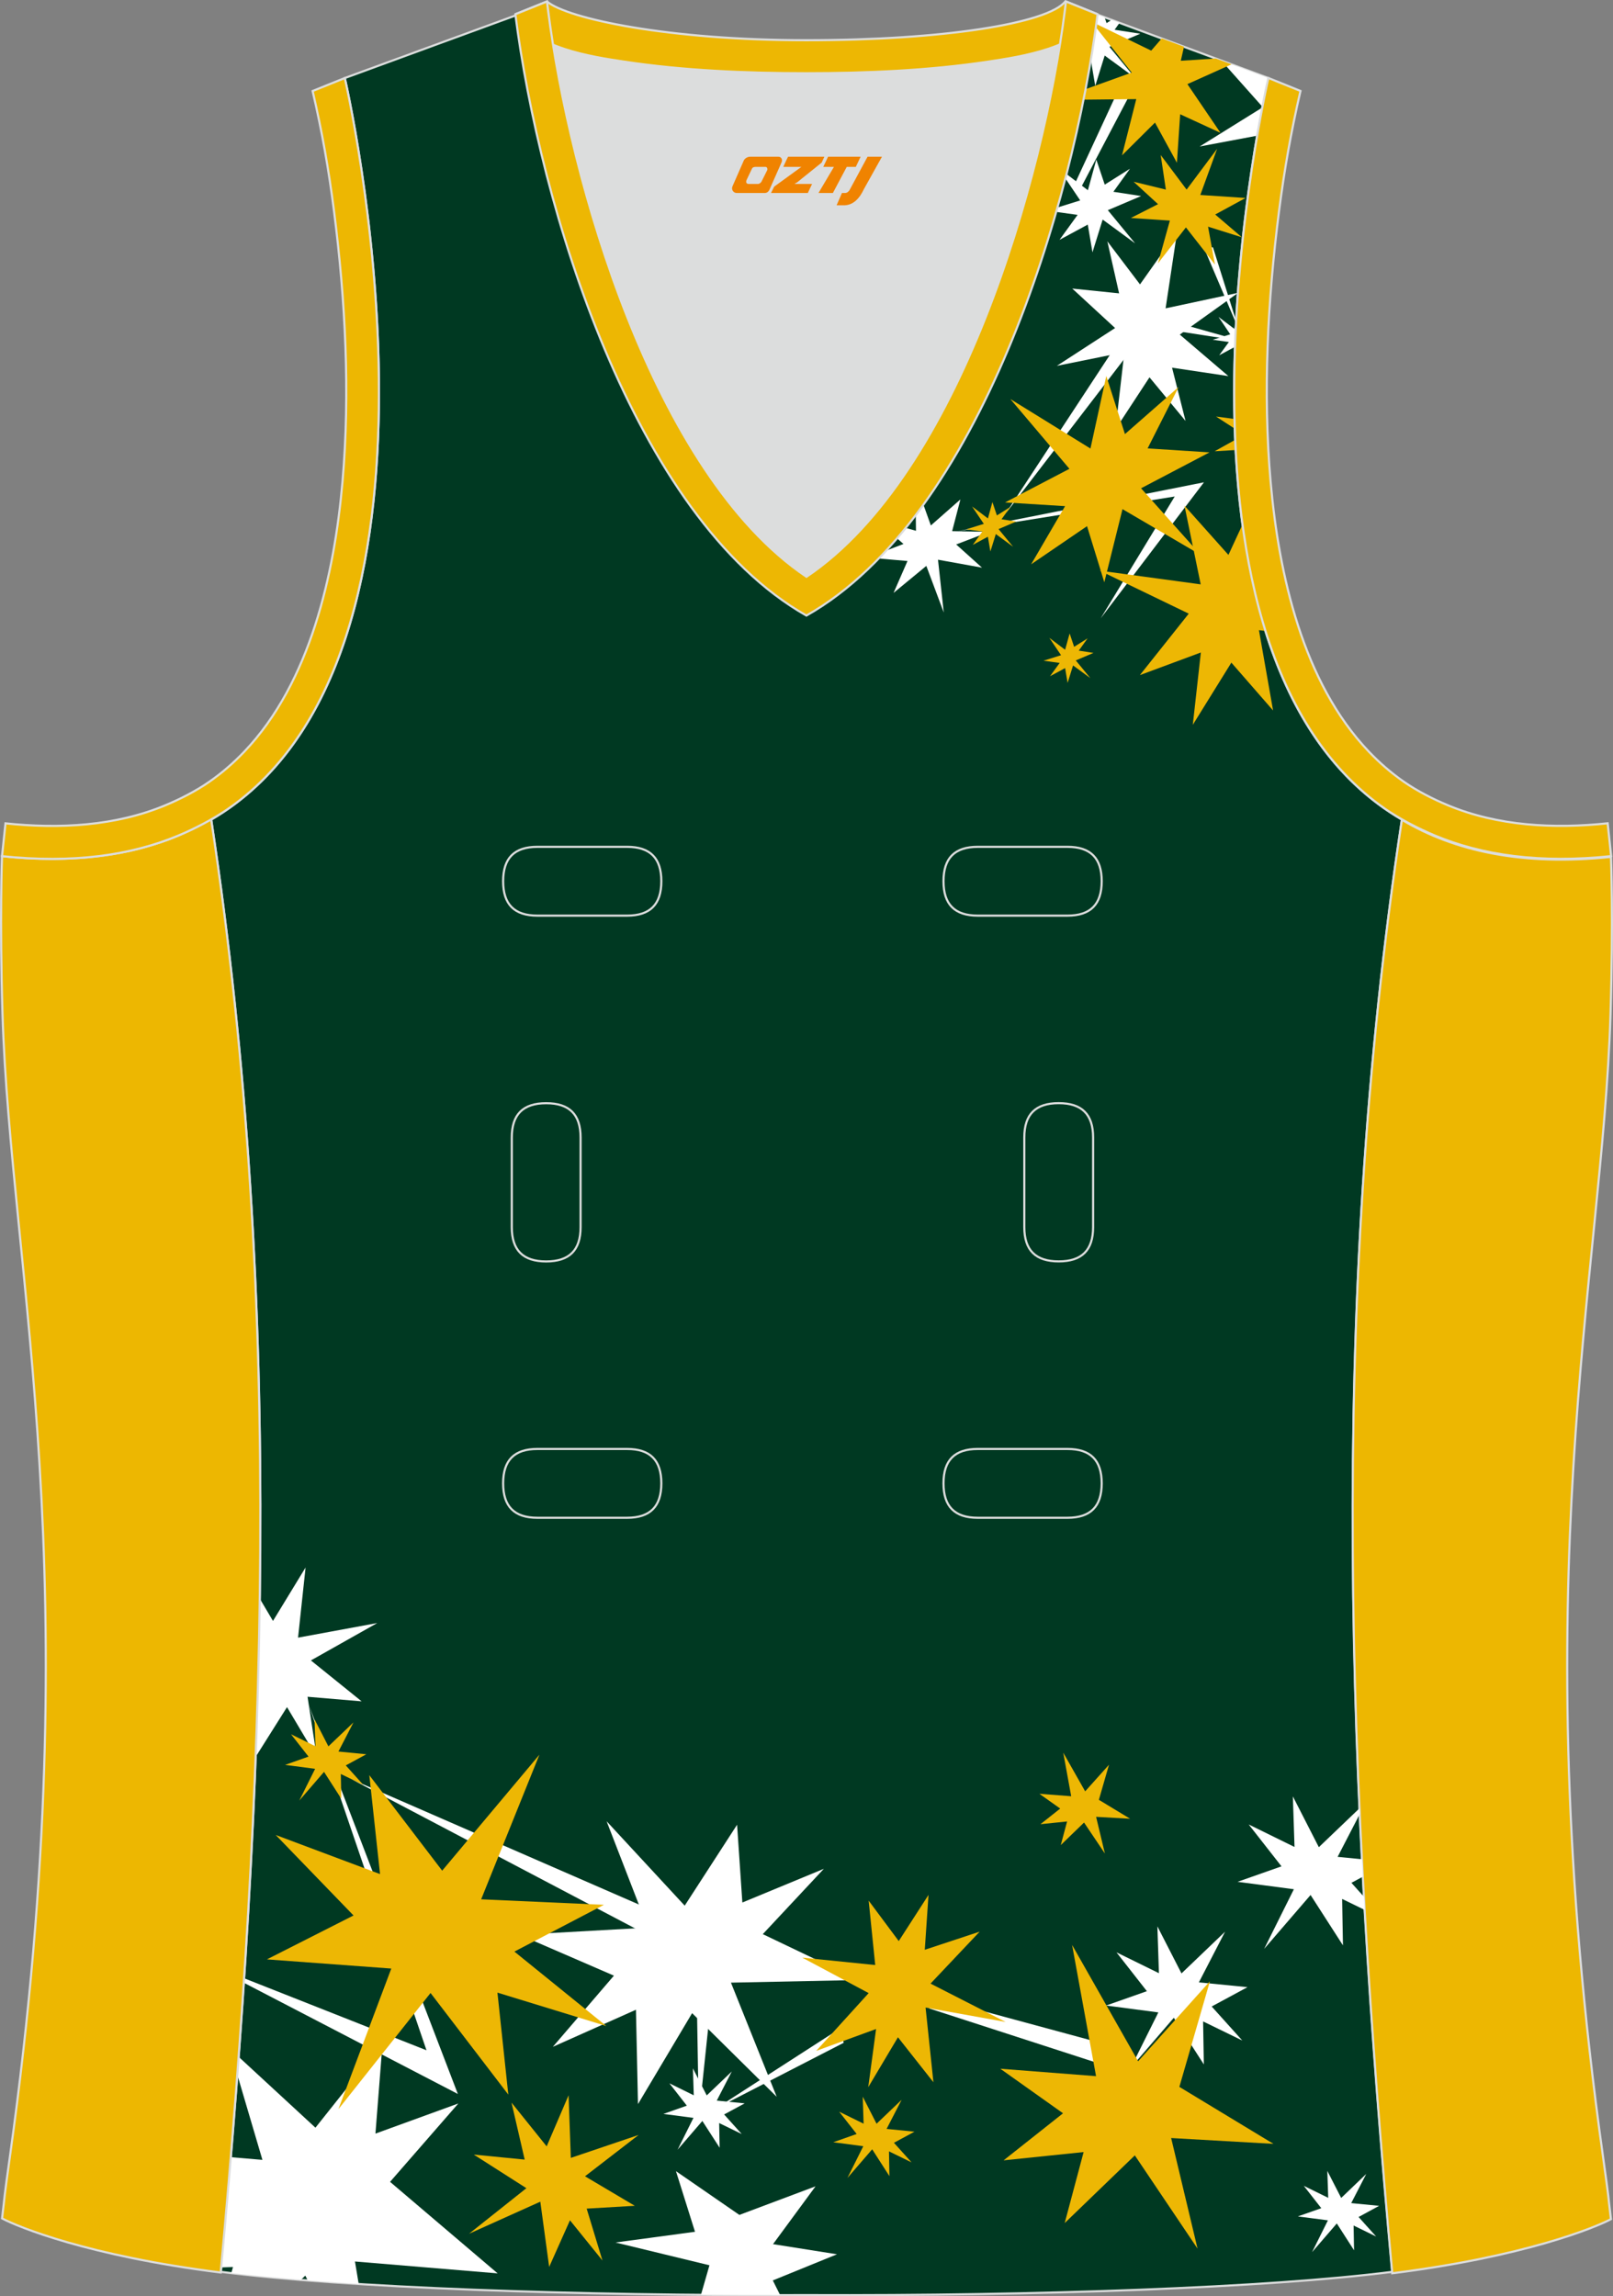 <?xml version="1.0" encoding="utf-8"?>
<!-- Generator: Adobe Illustrator 19.0.0, SVG Export Plug-In . SVG Version: 6.00 Build 0)  -->
<svg xmlns="http://www.w3.org/2000/svg" xmlns:xlink="http://www.w3.org/1999/xlink" version="1.1" id="图层_1" x="0px" y="0px" width="302.41px" height="430.42px" viewBox="0 0 302.41 430.42" enable-background="new 0 0 302.41 430.42" xml:space="preserve">
<rect x="0" y="0" width="302.41" height="430.42" fill="#808080" stroke="none"/>
<g id="XMLID_20_">
	<path id="XMLID_23_" fill="#003922" stroke="#DCDDDD" stroke-width="0.4" stroke-miterlimit="22.926" d="M101.8,1.01   L64.64,14.63c0,0,25.43,109.52-25.04,139.02c13.92,91.93,10.01,182.4,1.81,272.21c23.37,2.98,66.59,4.52,109.81,4.36   c43.22,0.17,86.44-1.37,109.81-4.36c-8.2-89.81-12.11-180.28,1.8-272.21c-50.47-29.5-25.04-139.02-25.04-139.02L200.78,0.9   l-11.74,8.47l-40.26,2.38l-33.12-3.11L101.8,1.01z"/>
	<path fill="#DCDDDD" d="M151.21,108.12c26.92-18.11,42.35-67.47,47.53-99.78c-4.43,1.88-9.9,2.69-13.42,3.22   c-11.14,1.68-22.91,2.18-34.17,2.18c-11.26,0-23.03-0.5-34.17-2.18c-3.48-0.52-8.88-1.32-13.28-3.16   C108.88,40.71,124.31,90.02,151.21,108.12z"/>
	<path fill="#EDB701" stroke="#DCDDDD" stroke-width="0.4" stroke-miterlimit="22.926" d="M262.83,153.67   c9.87,5.89,22.68,8.69,39.2,6.95c0,0,0.46,11.69-0.09,29.57c-1.51,49.08-16.57,105.44-1.41,214.04c1.31,9.36,0.84,6.4,1.49,11.76   c-3,1.58-16.16,7.01-41,10.14C252.81,336.24,248.89,245.69,262.83,153.67z"/>
	<path fill="#EDB703" stroke="#DCDDDD" stroke-width="0.4" stroke-miterlimit="22.926" d="M205.5,2.55l-0.13,0.27   c-2.78,6.16-14.16,7.84-20.06,8.73c-11.14,1.68-22.91,2.18-34.17,2.18c-11.26,0-23.03-0.5-34.17-2.18   c-5.9-0.89-17.28-2.57-20.06-8.73l-0.1-0.23c1.13-0.45,1.64-0.66,5.74-2.31c3.85,3.24,22.89,7.26,48.59,7.26   c25.7,0,45.26-3.15,48.59-7.26l0.15,0.01C204.02,1.96,202.51,1.35,205.5,2.55z"/>
	<polygon fill="#FFFFFF" points="206.36,115.91 225.72,90.41 179.46,99.59 220.24,93.07  "/>
	<polygon fill="#FFFFFF" points="188.6,96.19 211.82,65.93 209.15,64.9  "/>
	<polygon fill="#FFFFFF" points="201.03,54.09 209.81,54.99 207.61,45.24 213.73,53.31 220.69,43.48 218.53,57.8 232.08,54.9    232.08,54.93 221.19,62.72 230.3,70.5 219.74,68.92 222.27,78.91 215.51,70.73 209.13,80.47 210.8,66.02 198.14,68.58    209.06,61.49  "/>
	<polygon fill="#EDB704" points="189.42,74.8 204.44,84.08 207.41,70.48 210.91,81.37 220.98,72.54 215.16,84.05 226.76,84.8    213.93,91.53 225.12,104.03 210.45,95.44 207.04,109.15 203.8,98.63 193.32,105.78 199.68,94.88 188.44,94.18 200.5,87.88  "/>
	<polygon fill="#FFFFFF" points="196.35,39.49 202.03,40.28 198.64,44.96 203.94,42.1 204.82,47.3 206.73,41.16 212.82,45.62    207.7,39.4 213.94,36.75 208.74,35.95 211.85,31.63 207.12,34.61 205.54,29.91 203.96,35.66 198.4,31.45 202.52,37.57  "/>
	<path fill="#FFFFFF" d="M227.37,63.69l3.02,0.42l-1.81,2.49l2.83-1.52l0.1,0.57c0.06-1.72,0.13-3.42,0.21-5.1l-0.3,1.1l-2.96-2.24   l2.19,3.26L227.37,63.69z"/>
	<path fill="#FFFFFF" d="M166.2,99.19l3.19,2.78l-6.68,2.55l7.43,0.64l-2.61,5.98l6.14-5.06l3.27,8.74l-1.08-9.9l8.25,1.49   l-4.84-4.35l6.16-2.36l-6.92-0.13l1.55-5.95l-5.54,4.88l-2.68-7.5l-0.21,0.33l0.1,8.17l-4.75-1.35   C166.72,98.5,166.46,98.85,166.2,99.19z"/>
	<polygon fill="#FFFFFF" points="221.84,62.25 231.58,63.76 231.58,63.58 220.89,60.57  "/>
	<polygon fill="#FFFFFF" points="231.73,60.57 225.7,46.41 227.41,46.37 231.75,60.15  "/>
	<polygon fill="#FFFFFF" points="202.28,35.89 212.22,16.98 209.83,16.52 201.4,34.7  "/>
	<path fill="#FFFFFF" d="M224.92,27.46l10.76-2.02c0.35-2.01,0.67-3.78,0.96-5.27L224.92,27.46L224.92,27.46z M237.57,15.57v-1.02   l-6.45-2.39l-1.71-0.31l7.25,8.14C237.07,17.96,237.38,16.46,237.57,15.57z"/>
	<path fill="#EDB704" d="M227.98,78.08l3.51,2.27c-0.02-0.6-0.04-1.21-0.05-1.81L227.98,78.08L227.98,78.08z M231.57,82.45   l-3.85,2.14l3.95-0.23C231.62,83.72,231.59,83.08,231.57,82.45z"/>
	<path fill="#FFFFFF" d="M201.62,12.84l2.9-1.56l0.82,4.82l1.77-5.69l5.64,4.13l-4.75-5.76l5.78-2.46l-4.81-0.74l0.93-1.3   l-1.48-0.55l-0.96,0.6l-0.37-1.09l-1.81-0.67l-0.75,2.73l-0.29-0.22C203.57,7.2,202.69,9.83,201.62,12.84z"/>
	<polygon fill="#EDB704" points="181.16,99.22 184.18,99.64 182.38,102.14 185.21,100.61 185.68,103.38 186.7,100.11 189.94,102.49    187.21,99.18 190.53,97.76 187.77,97.34 189.42,95.03 186.9,96.62 186.06,94.11 185.22,97.18 182.25,94.94 184.45,98.2  "/>
	<polygon fill="#EDB704" points="199.45,18.72 213.03,18.58 210.36,29.12 216.54,22.98 220.65,30.51 221.26,21.42 228.82,24.9    222.62,15.77 230.88,12.06 227.92,10.97 221.38,11.39 221.98,8.76 217.8,7.21 215.83,9.49 204.62,4.05 212.18,13.6 199.68,18.1     "/>
	<polygon fill="#EDB704" points="212.02,40.86 219.33,41.35 217.1,49.36 222.34,42.63 227.78,49.59 226.49,42.49 232.83,44.48    227.83,40.21 233.53,37.11 225.04,36.55 228.19,27.89 222.47,35.54 217.61,29.06 218.58,35.54 212.53,34.07 217.11,38.27  "/>
	<polygon fill="#EDB704" points="195.64,123.85 198.67,124.27 196.86,126.76 199.69,125.24 200.16,128.01 201.18,124.74    204.42,127.11 201.69,123.8 205.01,122.39 202.25,121.96 203.91,119.66 201.38,121.25 200.54,118.74 199.69,121.8 196.73,119.56    198.93,122.82  "/>
	<path fill="#EDB704" d="M206.18,106.97l18.93,2.57l-3.04-14.75l8.24,9.23l2.63-5.68c0.93,6.85,2.32,13.58,4.3,19.93l-1.21-0.14   l2.65,15.05l-7.82-8.97l-7.23,11.66l1.51-13.56l-11.43,4.24l9.16-11.52L206.18,106.97z"/>
	<path fill="#FFFFFF" d="M242.39,336.74l0.31,9.48l-8.59-4.22l6.15,7.85l-8.24,2.9l10.56,1.39l-5.57,11.18l8.7-10.1l6.07,9.44   l-0.15-8.7l4.23,2.06c-0.05-0.82-0.09-1.64-0.14-2.46l-2.35-2.62l2.15-1.16c-0.06-1.09-0.12-2.18-0.17-3.26l-4.57-0.45l4.16-8.04   l-0.05-1.07l-7.63,7.3L242.39,336.74z"/>
	<path fill="#FFFFFF" d="M44.75,385.56l14.39,13.28l12.58-15.83l-1.33,16.94l15.54-5.65l-12.8,14.69l20.17,17.16l-26.75-2.23   l0.7,4.21c-3.33-0.21-6.53-0.43-9.56-0.67l-0.45-0.89l-0.82,0.78c-4.79-0.39-9.16-0.81-13.05-1.27l0.31-1.12l-2.19,0.07   c0.63-6.88,1.23-13.77,1.8-20.66l5.91,0.5l-4.69-15.9C44.58,387.84,44.66,386.7,44.75,385.56z"/>
	<polygon fill="#FFFFFF" points="45.71,371.67 85.84,392.52 57.9,319.62 79.96,384.33 45.77,370.83  "/>
	<polygon fill="#FFFFFF" points="66.01,333.57 121.89,362.97 122.82,358.33  "/>
	<polygon fill="#FFFFFF" points="138.19,342.05 139.18,356.63 154.46,350.31 143.01,362.56 161.01,371.16 137.04,371.65    145.62,393.05 129.76,377.37 119.61,394.42 119.23,376.73 103.65,383.68 115.1,370.34 97.41,362.68 121.45,361.34 113.73,341.4    128.37,357.22  "/>
	<polygon fill="#EDB704" points="101.13,328.92 90.21,356.03 113.23,357.06 96.44,365.83 113.67,379.78 93.26,373.52 95.3,392.64    80.72,373.59 63.45,395.36 73.36,369.01 50.04,367.29 66.28,359.06 51.69,343.97 71.25,351.3 69.24,332.76 82.9,350.66  "/>
	<polygon fill="#FFFFFF" points="129.91,387.72 130.07,392.77 125.5,390.52 128.77,394.71 124.38,396.26 130.01,397 127.04,402.96    131.68,397.58 134.92,402.6 134.83,397.97 139.06,400.03 135.76,396.36 139.62,394.28 134.38,393.76 137.2,388.3 132.5,392.79  "/>
	<path fill="#FFFFFF" d="M57.29,293.83l-6.11,10.02l-2.48-4.19c-0.11,8.21-0.31,16.42-0.59,24.61l-0.04,4.84l5.74-9.11l5.58,9.38   l-1.73-11.32l10.14,0.86l-9.51-7.67l12.44-7.01l-14.85,2.74L57.29,293.83z"/>
	<polygon fill="#FFFFFF" points="130.7,378.3 131.01,396.93 133.18,376.28  "/>
	<polygon fill="#FFFFFF" points="134.11,395.31 157.63,380.15 158.17,382.93  "/>
	<polygon fill="#FFFFFF" points="174.22,376.49 207.88,387.4 207.95,383.38 175.93,374.71  "/>
	<polygon fill="#EDB704" points="199.34,328.54 200.83,336.71 194.87,336.25 198.77,339.02 195.07,341.95 200.06,341.44    198.88,345.86 203.24,341.64 207.15,347.45 205.5,340.57 211.88,340.93 206.02,337.38 207.92,330.8 203.45,335.79  "/>
	<path fill="#FFFFFF" d="M115.4,420.36l17.61,4.27l-1.59,5.53c4.92,0.04,9.87,0.06,14.84,0.05l-1.37-2.74l12.03-4.9l-11.99-1.9   l7.97-10.84l-14.28,5.36l-11.89-8.2l3.57,11.36L115.4,420.36z"/>
	<polygon fill="#EDB704" points="106.6,392.76 102.49,402.34 95.9,394.14 98.37,404.82 88.82,403.88 98.69,410.18 87.94,418.72    101.3,412.71 102.96,424.94 106.86,416.2 112.95,423.74 109.99,414.01 119.01,413.48 109.68,407.95 119.73,400.2 107.02,404.5  "/>
	<polygon fill="#EDB704" points="161.75,393.03 161.91,398.09 157.33,395.84 160.61,400.02 156.22,401.57 161.85,402.31    158.88,408.26 163.52,402.89 166.75,407.92 166.67,403.28 170.9,405.34 167.6,401.67 171.45,399.59 166.22,399.07 169.04,393.61    164.34,398.1  "/>
	<polygon fill="#FFFFFF" points="216.99,361.1 217.28,369.88 209.32,365.97 215.02,373.25 207.38,375.94 217.17,377.23    212.01,387.59 220.07,378.24 225.7,386.98 225.56,378.92 232.91,382.5 227.17,376.12 233.88,372.5 224.77,371.6 229.68,362.1    221.51,369.92  "/>
	<polygon fill="#EDB704" points="58.97,322.29 59.14,327.34 54.56,325.09 57.84,329.28 53.45,330.83 59.08,331.57 56.11,337.52    60.75,332.14 63.98,337.17 63.9,332.54 68.12,334.59 64.83,330.93 68.68,328.84 63.45,328.33 66.27,322.87 61.57,327.36  "/>
	<polygon fill="#EDB704" points="201,364.58 205.49,389.18 187.54,387.79 199.3,396.14 188.16,404.96 203.16,403.41 199.61,416.72    212.76,404.03 224.52,421.51 219.57,400.78 238.75,401.87 221.11,391.19 226.84,371.39 213.38,386.39  "/>
	<polygon fill="#EDB704" points="162.86,356.28 164.09,368.35 150.4,366.96 162.86,373.61 153.03,384.44 164.25,380.34    162.78,391.25 168.35,381.89 175,390.32 173.53,376.32 188.54,379.02 174.46,371.83 183.67,362.09 173.38,365.49 174.08,355.2    168.5,363.86  "/>
	<polygon fill="#FFFFFF" points="248.85,406.94 249.02,411.99 244.44,409.74 247.72,413.93 243.33,415.47 248.96,416.21    245.99,422.17 250.63,416.79 253.86,421.82 253.78,417.18 258,419.24 254.71,415.58 258.56,413.49 253.33,412.98 256.15,407.51    251.45,412.01  "/>
	<path fill="#EDB701" stroke="#DCDDDD" stroke-width="0.4" stroke-miterlimit="22.926" d="M39.58,153.53   c-9.87,5.89-22.68,8.69-39.2,6.95c0,0-0.46,11.69,0.09,29.57c1.51,49.08,16.57,105.44,1.41,214.04c-1.31,9.36-0.84,6.4-1.49,11.76   c3,1.58,16.16,7.02,40.99,10.14C49.6,336.09,53.52,245.55,39.58,153.53z"/>
	<path fill="#EDB703" stroke="#DCDDDD" stroke-width="0.4" stroke-miterlimit="22.926" d="M96.62,2.67l5.93-2.39l0.2,1.61   c4.02,31.78,19.68,86.86,48.45,106.23c28.78-19.36,44.43-74.44,48.45-106.23l0.2-1.61l5.93,2.39   c-4.53,35.77-22.05,94.31-54.59,112.72C118.67,96.98,101.15,38.44,96.62,2.67z"/>
	<path fill="none" stroke="#DCDDDD" stroke-width="0.4" stroke-miterlimit="22.926" d="M183.31,158.74c-4.32,0-6.42,2.11-6.42,6.45   c0,4.34,2.1,6.45,6.42,6.45h16.82c4.32,0,6.42-2.11,6.42-6.45c0-4.34-2.1-6.45-6.42-6.45H183.31L183.31,158.74z M204.94,213.21   c0-4.32-2.11-6.42-6.45-6.42c-4.34,0-6.45,2.1-6.45,6.42v16.82c0,4.32,2.11,6.42,6.45,6.42c4.34,0,6.45-2.1,6.45-6.42V213.21   L204.94,213.21z M95.95,230.04c0,4.32,2.11,6.42,6.45,6.42s6.45-2.1,6.45-6.42v-16.82c0-4.32-2.11-6.42-6.45-6.42   s-6.45,2.1-6.45,6.42V230.04L95.95,230.04z M100.75,271.61c-4.32,0-6.42,2.11-6.42,6.45s2.1,6.45,6.42,6.45h16.82   c4.32,0,6.42-2.11,6.42-6.45s-2.1-6.45-6.42-6.45H100.75L100.75,271.61z M183.31,271.61c-4.32,0-6.42,2.11-6.42,6.45   s2.1,6.45,6.42,6.45h16.82c4.32,0,6.42-2.11,6.42-6.45s-2.1-6.45-6.42-6.45H183.31L183.31,271.61z M100.75,158.74   c-4.32,0-6.42,2.11-6.42,6.45c0,4.34,2.1,6.45,6.42,6.45h16.82c4.32,0,6.42-2.11,6.42-6.45c0-4.34-2.1-6.45-6.42-6.45H100.75z"/>
	<path fill="#EDB702" stroke="#DCDDDD" stroke-width="0.4" stroke-miterlimit="22.926" d="M62.63,39.63   c2.12,16.63,3.04,33.98,1.58,50.69c-1.52,17.33-6.03,37.57-18.4,50.57c-2,2.1-4.2,4.01-6.59,5.67c-2.48,1.72-5.41,3.22-8.19,4.38   c-9.42,3.94-19.95,4.46-30,3.4l-0.65,6.15c13.27,1.4,24.15-0.14,33.03-3.85c3.09-1.29,6.59-3.1,9.34-5.01   C88.99,119.49,64.64,14.63,64.64,14.63l-6.03,2.43C60.39,24.7,61.64,31.86,62.63,39.63z"/>
	<path fill="#EDB702" stroke="#DCDDDD" stroke-width="0.4" stroke-miterlimit="22.926" d="M239.79,39.63   c-2.13,16.63-3.04,33.98-1.57,50.69c1.52,17.33,6.03,37.57,18.4,50.56c2,2.1,4.2,4.01,6.59,5.67c2.48,1.72,5.41,3.22,8.2,4.38   c9.42,3.94,19.95,4.46,30,3.4l0.65,6.15c-13.27,1.4-24.15-0.14-33.03-3.85c-3.09-1.29-6.59-3.1-9.34-5.01   c-46.24-32.14-21.89-137-21.89-137l6.02,2.43C242.04,24.7,240.79,31.86,239.79,39.63z"/>
	
</g>
<g>
	<path fill="#F08300" d="M162.65,29.38l-3.4,6.3c-0.2,0.3-0.5,0.5-0.8,0.5h-0.6l-1,2.3h1.2c2,0.1,3.2-1.5,3.9-3L165.35,29.38h-2.5L162.65,29.38z"/>
	<polygon fill="#F08300" points="155.45,29.38 ,161.35,29.38 ,160.45,31.28 ,158.75,31.28 ,156.15,36.18 ,153.45,36.18 ,156.35,31.28 ,154.35,31.28 ,155.25,29.38"/>
	<polygon fill="#F08300" points="149.45,34.48 ,148.95,34.48 ,149.45,34.18 ,154.05,30.48 ,154.55,29.38 ,147.75,29.38 ,147.45,29.98 ,146.85,31.28 ,149.65,31.28 ,150.25,31.28 ,145.15,34.98    ,144.55,36.18 ,151.15,36.18 ,151.45,36.18 ,152.25,34.48"/>
	<path fill="#F08300" d="M145.95,29.38H140.65C140.15,29.38,139.65,29.68,139.45,30.08L137.35,34.88C137.05,35.48,137.45,36.18,138.15,36.18h5.2c0.4,0,0.7-0.2,0.9-0.6L146.55,30.38C146.75,29.88,146.45,29.38,145.95,29.38z M143.85,31.88L142.75,34.08C142.55,34.38,142.25,34.48,142.15,34.48l-1.8,0C140.15,34.48,139.75,34.38,139.95,33.78l1-2.1c0.1-0.3,0.4-0.4,0.7-0.4h1.9   C143.75,31.28,143.95,31.58,143.85,31.88z"/>
</g>
</svg>